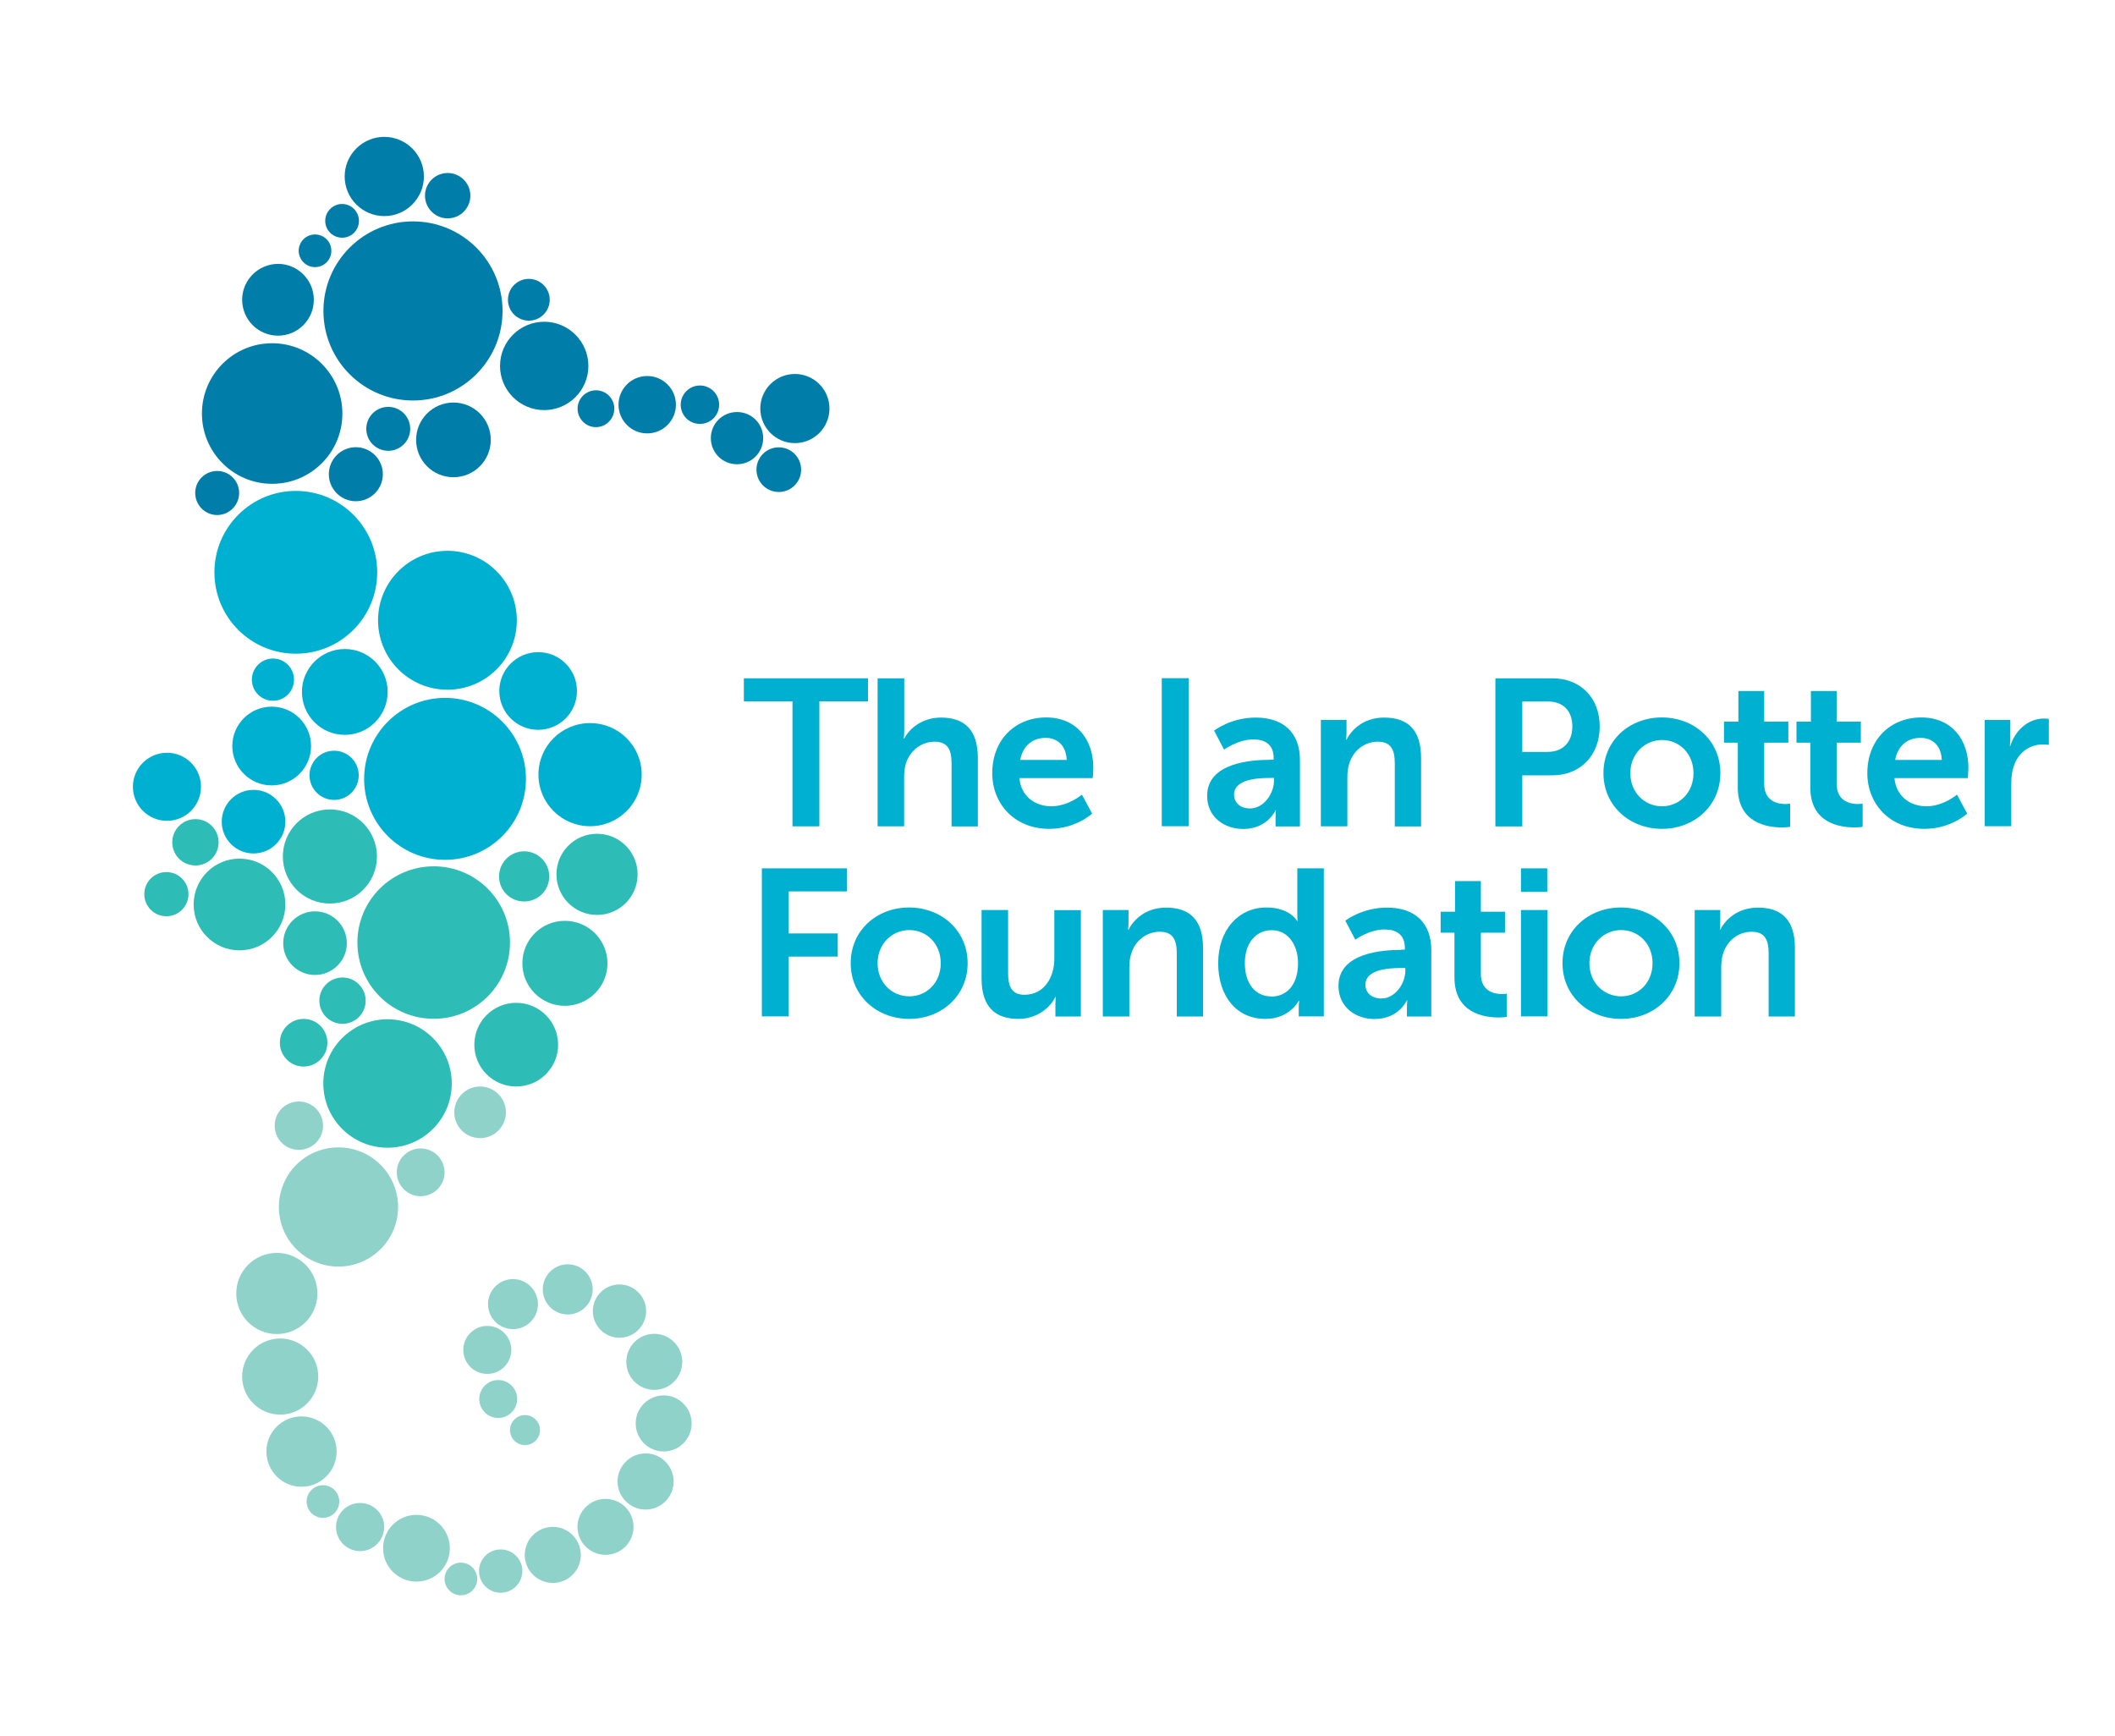 <?xml version="1.0" encoding="UTF-8"?><svg id="Layer_2" xmlns="http://www.w3.org/2000/svg" xmlns:xlink="http://www.w3.org/1999/xlink" viewBox="0 0 176.17 144.59"><defs><style>.cls-1{fill:#00b0d0;}.cls-2{fill:#8fd2ca;}.cls-3{clip-path:url(#clippath);}.cls-4{fill:#2dbdb6;}.cls-5{fill:none;}.cls-6{fill:#007ea9;}</style><clipPath id="clippath"><rect class="cls-5" width="176.17" height="144.59"/></clipPath></defs><g id="Layer_1-2"><g class="cls-3"><path class="cls-1" d="M37.07,58.13c3.72,0,6.74,3.02,6.74,6.75s-3.02,6.74-6.74,6.74-6.74-3.02-6.74-6.74,3.02-6.75,6.74-6.75"/><path class="cls-1" d="M17.86,47.67c0,3.75,3.03,6.78,6.78,6.78s6.78-3.03,6.78-6.78-3.04-6.78-6.78-6.78-6.78,3.04-6.78,6.78"/><path class="cls-6" d="M26.94,25.9c0,4.12,3.34,7.46,7.46,7.46s7.46-3.34,7.46-7.46-3.34-7.46-7.46-7.46-7.46,3.34-7.46,7.46"/><path class="cls-6" d="M16.82,34.45c0,3.23,2.62,5.85,5.85,5.85s5.85-2.62,5.85-5.85-2.62-5.86-5.85-5.86-5.85,2.62-5.85,5.86"/><path class="cls-4" d="M29.77,78.51c0,3.51,2.84,6.35,6.36,6.35s6.35-2.84,6.35-6.35-2.84-6.35-6.35-6.35-6.36,2.84-6.36,6.35"/><path class="cls-4" d="M26.93,90.25c0,2.95,2.4,5.35,5.35,5.35s5.35-2.39,5.35-5.35-2.4-5.35-5.35-5.35-5.35,2.39-5.35,5.35"/><path class="cls-1" d="M44.85,64.52c0,2.37,1.92,4.3,4.3,4.3s4.3-1.92,4.3-4.3-1.92-4.29-4.3-4.29-4.3,1.92-4.3,4.29"/><path class="cls-4" d="M46.35,72.83c0,1.86,1.51,3.38,3.38,3.38s3.38-1.51,3.38-3.38-1.51-3.38-3.38-3.38-3.38,1.51-3.38,3.38"/><path class="cls-4" d="M43.51,80.24c0,1.95,1.58,3.54,3.54,3.54s3.55-1.59,3.55-3.54-1.59-3.54-3.55-3.54-3.54,1.58-3.54,3.54"/><path class="cls-4" d="M16.13,75.34c0,2.11,1.71,3.82,3.82,3.82s3.82-1.71,3.82-3.82-1.71-3.82-3.82-3.82-3.82,1.71-3.82,3.82"/><path class="cls-1" d="M31.49,51.67c0,3.2,2.59,5.78,5.78,5.78s5.78-2.58,5.78-5.78-2.59-5.79-5.78-5.79-5.78,2.59-5.78,5.79"/><path class="cls-4" d="M23.59,78.56c0,1.47,1.19,2.65,2.65,2.65s2.65-1.19,2.65-2.65-1.19-2.65-2.65-2.65-2.65,1.19-2.65,2.65"/><path class="cls-1" d="M11.07,65.53c0,1.57,1.27,2.84,2.84,2.84s2.83-1.27,2.83-2.84-1.27-2.83-2.83-2.83-2.84,1.27-2.84,2.83"/><path class="cls-1" d="M18.47,68.44c0,1.47,1.19,2.65,2.65,2.65s2.65-1.19,2.65-2.65-1.19-2.65-2.65-2.65-2.65,1.19-2.65,2.65"/><path class="cls-1" d="M19.35,62.14c0,1.81,1.47,3.28,3.28,3.28s3.28-1.47,3.28-3.28-1.47-3.28-3.28-3.28-3.28,1.47-3.28,3.28"/><path class="cls-1" d="M25.15,57.63c0,1.98,1.6,3.58,3.57,3.58s3.57-1.6,3.57-3.58-1.6-3.57-3.57-3.57-3.57,1.6-3.57,3.57"/><path class="cls-6" d="M34.66,36.64c0,1.72,1.39,3.11,3.11,3.11s3.11-1.39,3.11-3.11-1.39-3.11-3.11-3.11-3.11,1.4-3.11,3.11"/><path class="cls-6" d="M28.71,14.7c0,1.82,1.48,3.3,3.3,3.3s3.3-1.48,3.3-3.3-1.48-3.3-3.3-3.3-3.3,1.48-3.3,3.3"/><path class="cls-6" d="M41.65,30.48c0,2.03,1.65,3.68,3.68,3.68s3.68-1.65,3.68-3.68-1.65-3.68-3.68-3.68-3.68,1.65-3.68,3.68"/><path class="cls-6" d="M27.09,18.4c0,.77,.63,1.4,1.41,1.4s1.4-.63,1.4-1.4-.63-1.41-1.4-1.41-1.41,.63-1.41,1.41"/><path class="cls-6" d="M35.4,16.3c0,1.04,.85,1.89,1.89,1.89s1.89-.85,1.89-1.89-.84-1.89-1.89-1.89-1.89,.85-1.89,1.89"/><path class="cls-6" d="M24.88,20.89c0,.75,.61,1.36,1.36,1.36s1.36-.6,1.36-1.36-.61-1.36-1.36-1.36-1.36,.61-1.36,1.36"/><path class="cls-6" d="M16.26,41.06c0,1.01,.82,1.84,1.83,1.84s1.83-.83,1.83-1.84-.82-1.83-1.83-1.83-1.83,.82-1.83,1.83"/><path class="cls-6" d="M27.39,39.5c0,1.24,1.01,2.25,2.25,2.25s2.25-1.01,2.25-2.25-1.01-2.25-2.25-2.25-2.25,1.01-2.25,2.25"/><path class="cls-6" d="M30.51,35.72c0,1.01,.82,1.83,1.83,1.83s1.83-.82,1.83-1.83-.82-1.83-1.83-1.83-1.83,.82-1.83,1.83"/><path class="cls-6" d="M48.11,34.04c0,.85,.69,1.54,1.53,1.54s1.53-.69,1.53-1.54-.69-1.53-1.53-1.53-1.53,.69-1.53,1.53"/><path class="cls-6" d="M51.52,33.71c0,1.32,1.07,2.39,2.39,2.39s2.39-1.07,2.39-2.39-1.07-2.39-2.39-2.39-2.39,1.07-2.39,2.39"/><path class="cls-6" d="M56.7,33.71c0,.89,.71,1.6,1.6,1.6s1.6-.71,1.6-1.6-.72-1.6-1.6-1.6-1.6,.72-1.6,1.6"/><path class="cls-6" d="M59.21,36.49c0,1.21,.97,2.18,2.18,2.18s2.18-.98,2.18-2.18-.97-2.17-2.18-2.17-2.18,.97-2.18,2.17"/><path class="cls-6" d="M63.33,34.03c0,1.59,1.29,2.88,2.88,2.88s2.88-1.29,2.88-2.88-1.29-2.88-2.88-2.88-2.88,1.29-2.88,2.88"/><path class="cls-6" d="M63.01,39.12c0,1.03,.83,1.86,1.86,1.86s1.86-.83,1.86-1.86-.83-1.86-1.86-1.86-1.86,.83-1.86,1.86"/><path class="cls-6" d="M42.31,24.97c0,.96,.78,1.74,1.74,1.74s1.74-.78,1.74-1.74-.78-1.74-1.74-1.74-1.74,.77-1.74,1.74"/><path class="cls-6" d="M20.17,24.97c0,1.65,1.34,2.99,2.99,2.99s2.98-1.34,2.98-2.99-1.34-2.99-2.98-2.99-2.99,1.34-2.99,2.99"/><path class="cls-1" d="M41.59,57.55c0,1.79,1.45,3.24,3.24,3.24s3.23-1.45,3.23-3.24-1.45-3.23-3.23-3.23-3.24,1.45-3.24,3.23"/><path class="cls-1" d="M25.78,64.58c0,1.13,.92,2.05,2.05,2.05s2.05-.92,2.05-2.05-.92-2.05-2.05-2.05-2.05,.92-2.05,2.05"/><path class="cls-1" d="M20.98,56.61c0,.97,.78,1.76,1.76,1.76s1.75-.79,1.75-1.76-.79-1.76-1.75-1.76-1.76,.79-1.76,1.76"/><path class="cls-4" d="M23.31,86.85c0,1.1,.89,1.99,1.98,1.99s1.98-.89,1.98-1.99-.89-1.98-1.98-1.98-1.98,.89-1.98,1.98"/><path class="cls-4" d="M26.6,83.35c0,1.06,.86,1.93,1.93,1.93s1.93-.87,1.93-1.93-.87-1.93-1.93-1.93-1.93,.86-1.93,1.93"/><path class="cls-4" d="M14.35,70.16c0,1.07,.86,1.93,1.93,1.93s1.93-.87,1.93-1.93-.86-1.93-1.93-1.93-1.93,.87-1.93,1.93"/><path class="cls-4" d="M23.56,71.34c0,2.17,1.75,3.92,3.92,3.92s3.92-1.75,3.92-3.92-1.76-3.92-3.92-3.92-3.92,1.75-3.92,3.92"/><path class="cls-4" d="M39.51,87.02c0,1.93,1.56,3.48,3.49,3.48s3.49-1.56,3.49-3.48-1.56-3.49-3.49-3.49-3.49,1.56-3.49,3.49"/><path class="cls-2" d="M23.23,100.54c0,2.74,2.22,4.96,4.96,4.96s4.97-2.22,4.97-4.96-2.22-4.97-4.97-4.97-4.96,2.22-4.96,4.97"/><path class="cls-2" d="M37.84,92.65c0,1.19,.96,2.15,2.15,2.15s2.15-.96,2.15-2.15-.97-2.15-2.15-2.15-2.15,.96-2.15,2.15"/><path class="cls-2" d="M33.05,97.65c0,1.1,.89,1.99,1.99,1.99s1.99-.89,1.99-1.99-.89-1.99-1.99-1.99-1.99,.89-1.99,1.99"/><path class="cls-2" d="M22.88,93.77c0,1.11,.9,2.01,2.01,2.01s2.02-.9,2.02-2.01-.9-2.02-2.02-2.02-2.01,.9-2.01,2.02"/><path class="cls-2" d="M19.68,107.74c0,1.87,1.51,3.38,3.38,3.38s3.38-1.51,3.38-3.38-1.51-3.38-3.38-3.38-3.38,1.51-3.38,3.38"/><path class="cls-2" d="M20.17,114.66c0,1.75,1.42,3.17,3.17,3.17s3.17-1.42,3.17-3.17-1.42-3.17-3.17-3.17-3.17,1.42-3.17,3.17"/><path class="cls-2" d="M22.19,120.91c0,1.61,1.31,2.93,2.92,2.93s2.93-1.31,2.93-2.93-1.31-2.93-2.93-2.93-2.92,1.31-2.92,2.93"/><path class="cls-2" d="M25.54,125.07c0,.75,.61,1.36,1.36,1.36s1.36-.61,1.36-1.36-.61-1.36-1.36-1.36-1.36,.61-1.36,1.36"/><path class="cls-2" d="M31.91,128.96c0,1.54,1.25,2.78,2.78,2.78s2.78-1.24,2.78-2.78-1.25-2.78-2.78-2.78-2.78,1.24-2.78,2.78"/><path class="cls-2" d="M43.71,129.52c0,1.29,1.05,2.33,2.34,2.33s2.33-1.05,2.33-2.33-1.04-2.34-2.33-2.34-2.34,1.05-2.34,2.34"/><path class="cls-2" d="M48.1,127.18c0,1.29,1.05,2.33,2.34,2.33s2.33-1.04,2.33-2.33-1.04-2.33-2.33-2.33-2.34,1.05-2.34,2.33"/><path class="cls-2" d="M51.44,123.4c0,1.29,1.05,2.34,2.34,2.34s2.33-1.05,2.33-2.34-1.05-2.34-2.33-2.34-2.34,1.05-2.34,2.34"/><path class="cls-2" d="M52.95,118.56c0,1.29,1.04,2.34,2.33,2.34s2.33-1.05,2.33-2.34-1.05-2.33-2.33-2.33-2.33,1.05-2.33,2.33"/><path class="cls-2" d="M52.17,113.44c0,1.29,1.04,2.33,2.33,2.33s2.33-1.05,2.33-2.33-1.04-2.34-2.33-2.34-2.33,1.04-2.33,2.34"/><path class="cls-2" d="M49.38,109.21c0,1.23,1,2.22,2.22,2.22s2.22-1,2.22-2.22-1-2.22-2.22-2.22-2.22,.99-2.22,2.22"/><path class="cls-2" d="M45.21,107.4c0,1.15,.93,2.09,2.08,2.09s2.08-.94,2.08-2.09-.93-2.09-2.08-2.09-2.08,.94-2.08,2.09"/><path class="cls-2" d="M40.65,108.63c0,1.15,.93,2.08,2.08,2.08s2.08-.93,2.08-2.08-.94-2.09-2.08-2.09-2.08,.93-2.08,2.09"/><path class="cls-2" d="M38.59,112.44c0,1.11,.89,2,2,2s2-.9,2-2-.9-2-2-2-2,.9-2,2"/><path class="cls-2" d="M39.92,116.53c0,.88,.71,1.58,1.58,1.58s1.58-.71,1.58-1.58-.71-1.58-1.58-1.58-1.58,.71-1.58,1.58"/><path class="cls-2" d="M42.48,119.12c0,.69,.56,1.25,1.25,1.25s1.25-.56,1.25-1.25-.56-1.25-1.25-1.25-1.25,.56-1.25,1.25"/><path class="cls-2" d="M37.03,131.52c0,.75,.61,1.36,1.36,1.36s1.36-.61,1.36-1.36-.61-1.36-1.36-1.36-1.36,.61-1.36,1.36"/><path class="cls-2" d="M27.99,127.19c0,1.11,.9,2.01,2,2.01s2.01-.9,2.01-2.01-.9-2-2.01-2-2,.9-2,2"/><path class="cls-2" d="M39.9,130.86c0,1,.81,1.81,1.8,1.81s1.81-.81,1.81-1.81-.81-1.8-1.81-1.8-1.8,.81-1.8,1.8"/><path class="cls-4" d="M41.57,73c0,1.16,.93,2.09,2.09,2.09s2.09-.94,2.09-2.09-.94-2.09-2.09-2.09-2.09,.93-2.09,2.09"/><path class="cls-4" d="M12.02,74.48c0,1.01,.82,1.84,1.84,1.84s1.84-.83,1.84-1.84-.82-1.84-1.84-1.84-1.84,.82-1.84,1.84"/><polygon class="cls-1" points="66.01 58.42 61.96 58.42 61.96 56.5 72.3 56.5 72.3 58.42 68.25 58.42 68.25 68.83 66.01 68.83 66.01 58.42"/><path class="cls-1" d="M73.11,56.5h2.21v4.27c0,.43-.04,.75-.04,.75h.04c.43-.85,1.51-1.75,3.06-1.75,1.96,0,3.07,1.02,3.07,3.37v5.7h-2.19v-5.25c0-1.08-.28-1.81-1.41-1.81s-2.07,.76-2.4,1.84c-.1,.35-.14,.73-.14,1.15v4.06h-2.21v-12.33Z"/><path class="cls-1" d="M87.14,59.76c2.55,0,3.93,1.86,3.93,4.2,0,.26-.05,.85-.05,.85h-6.11c.14,1.55,1.34,2.35,2.66,2.35,1.42,0,2.55-.97,2.55-.97l.85,1.58s-1.36,1.27-3.56,1.27c-2.94,0-4.76-2.12-4.76-4.64,0-2.73,1.86-4.64,4.5-4.64m1.7,3.54c-.04-1.2-.78-1.84-1.75-1.84-1.13,0-1.91,.69-2.12,1.84h3.87Z"/><rect class="cls-1" x="96.77" y="56.49" width="2.24" height="12.33"/><path class="cls-1" d="M105.79,63.27h.3v-.12c0-1.16-.73-1.56-1.7-1.56-1.27,0-2.43,.85-2.43,.85l-.83-1.58s1.37-1.09,3.47-1.09c2.33,0,3.68,1.29,3.68,3.53v5.54h-2.03v-.73c0-.35,.03-.62,.03-.62h-.03s-.68,1.56-2.69,1.56c-1.58,0-3.01-.99-3.01-2.76,0-2.81,3.8-3,5.25-3m-1.68,4.05c1.16,0,2-1.25,2-2.33v-.21h-.38c-1.13,0-2.95,.16-2.95,1.39,0,.59,.43,1.15,1.34,1.15"/><path class="cls-1" d="M110.04,59.97h2.12v1.03c0,.33-.04,.61-.04,.61h.04c.38-.75,1.35-1.84,3.14-1.84,1.96,0,3.07,1.02,3.07,3.37v5.7h-2.19v-5.25c0-1.08-.28-1.81-1.41-1.81s-2.05,.75-2.38,1.81c-.12,.36-.16,.76-.16,1.18v4.06h-2.21v-8.86Z"/><path class="cls-1" d="M124.56,56.5h4.76c2.31,0,3.93,1.61,3.93,4.01s-1.61,4.07-3.93,4.07h-2.52v4.26h-2.24v-12.33Zm4.34,6.13c1.3,0,2.07-.83,2.07-2.12s-.76-2.08-2.03-2.08h-2.14v4.2h2.1Z"/><path class="cls-1" d="M138.42,59.76c2.71,0,4.88,1.93,4.88,4.64s-2.17,4.64-4.86,4.64-4.88-1.91-4.88-4.64,2.17-4.64,4.86-4.64m.02,7.4c1.42,0,2.62-1.11,2.62-2.76s-1.2-2.76-2.62-2.76-2.64,1.13-2.64,2.76,1.2,2.76,2.64,2.76"/><path class="cls-1" d="M144.75,61.86h-1.15v-1.75h1.2v-2.55h2.15v2.55h2.01v1.75h-2.01v3.44c0,1.46,1.15,1.67,1.76,1.67,.24,0,.4-.03,.4-.03v1.93s-.26,.05-.68,.05c-1.23,0-3.68-.36-3.68-3.33v-3.72Z"/><path class="cls-1" d="M150.79,61.86h-1.15v-1.75h1.2v-2.55h2.15v2.55h2.01v1.75h-2.01v3.44c0,1.46,1.15,1.67,1.76,1.67,.24,0,.4-.03,.4-.03v1.93s-.26,.05-.68,.05c-1.23,0-3.68-.36-3.68-3.33v-3.72Z"/><path class="cls-1" d="M160.03,59.76c2.55,0,3.93,1.86,3.93,4.2,0,.26-.05,.85-.05,.85h-6.11c.14,1.55,1.34,2.35,2.66,2.35,1.42,0,2.55-.97,2.55-.97l.85,1.58s-1.36,1.27-3.56,1.27c-2.94,0-4.76-2.12-4.76-4.64,0-2.73,1.86-4.64,4.5-4.64m1.7,3.54c-.04-1.2-.78-1.84-1.76-1.84-1.13,0-1.91,.69-2.12,1.84h3.87Z"/><path class="cls-1" d="M165.33,59.97h2.12v1.53c0,.33-.04,.63-.04,.63h.04c.4-1.27,1.46-2.28,2.81-2.28,.21,0,.4,.03,.4,.03v2.17s-.23-.04-.52-.04c-.94,0-2,.54-2.42,1.86-.14,.43-.19,.92-.19,1.44v3.51h-2.21v-8.86Z"/><polygon class="cls-1" points="63.46 72.33 70.54 72.33 70.54 74.25 65.7 74.25 65.7 77.75 69.78 77.75 69.78 79.68 65.7 79.68 65.7 84.66 63.46 84.66 63.46 72.33"/><path class="cls-1" d="M75.72,75.59c2.71,0,4.88,1.93,4.88,4.64s-2.17,4.64-4.86,4.64-4.88-1.91-4.88-4.64,2.17-4.64,4.86-4.64m.02,7.4c1.42,0,2.62-1.11,2.62-2.76s-1.2-2.76-2.62-2.76-2.64,1.13-2.64,2.76,1.2,2.76,2.64,2.76"/><path class="cls-1" d="M81.76,75.8h2.21v5.25c0,1.08,.28,1.81,1.37,1.81,1.6,0,2.48-1.41,2.48-2.99v-4.06h2.21v8.86h-2.12v-1.01c0-.35,.03-.63,.03-.63h-.03c-.43,.92-1.56,1.84-3.08,1.84-1.89,0-3.07-.95-3.07-3.37v-5.7Z"/><path class="cls-1" d="M91.88,75.8h2.12v1.03c0,.33-.04,.61-.04,.61h.04c.38-.75,1.35-1.84,3.14-1.84,1.96,0,3.07,1.03,3.07,3.37v5.7h-2.19v-5.25c0-1.08-.28-1.81-1.41-1.81s-2.05,.75-2.38,1.81c-.12,.36-.16,.76-.16,1.18v4.07h-2.21v-8.86Z"/><path class="cls-1" d="M105.5,75.59c1.95,0,2.55,1.13,2.55,1.13h.03s-.02-.23-.02-.5v-3.89h2.21v12.33h-2.09v-.73c0-.33,.04-.57,.04-.57h-.04s-.75,1.51-2.78,1.51c-2.4,0-3.93-1.89-3.93-4.64s1.67-4.64,4.01-4.64m.42,7.42c1.15,0,2.22-.83,2.22-2.8,0-1.37-.73-2.73-2.21-2.73-1.22,0-2.22,.99-2.22,2.74s.9,2.78,2.21,2.78"/><path class="cls-1" d="M116.72,79.1h.3v-.12c0-1.16-.73-1.56-1.7-1.56-1.27,0-2.43,.85-2.43,.85l-.83-1.58s1.37-1.09,3.48-1.09c2.33,0,3.68,1.29,3.68,3.53v5.54h-2.03v-.73c0-.35,.03-.62,.03-.62h-.03s-.68,1.56-2.69,1.56c-1.58,0-3.01-.99-3.01-2.76,0-2.81,3.8-3,5.25-3m-1.68,4.05c1.16,0,2-1.25,2-2.33v-.21h-.38c-1.13,0-2.95,.16-2.95,1.39,0,.59,.43,1.15,1.34,1.15"/><path class="cls-1" d="M121.15,77.69h-1.15v-1.75h1.2v-2.55h2.15v2.55h2.01v1.75h-2.01v3.44c0,1.46,1.15,1.67,1.76,1.67,.24,0,.4-.03,.4-.03v1.93s-.26,.05-.68,.05c-1.23,0-3.68-.37-3.68-3.34v-3.72Z"/><path class="cls-1" d="M126.69,72.33h2.19v1.96h-2.19v-1.96Zm0,3.47h2.21v8.86h-2.21v-8.86Z"/><path class="cls-1" d="M135.01,75.59c2.71,0,4.88,1.93,4.88,4.64s-2.17,4.64-4.86,4.64-4.88-1.91-4.88-4.64,2.17-4.64,4.86-4.64m.02,7.4c1.42,0,2.62-1.11,2.62-2.76s-1.2-2.76-2.62-2.76-2.64,1.13-2.64,2.76,1.2,2.76,2.64,2.76"/><path class="cls-1" d="M141.17,75.8h2.12v1.03c0,.33-.03,.61-.03,.61h.03c.38-.75,1.36-1.84,3.15-1.84,1.96,0,3.07,1.03,3.07,3.37v5.7h-2.19v-5.25c0-1.08-.28-1.81-1.41-1.81s-2.05,.75-2.38,1.81c-.12,.36-.16,.76-.16,1.18v4.07h-2.21v-8.86Z"/></g></g></svg>